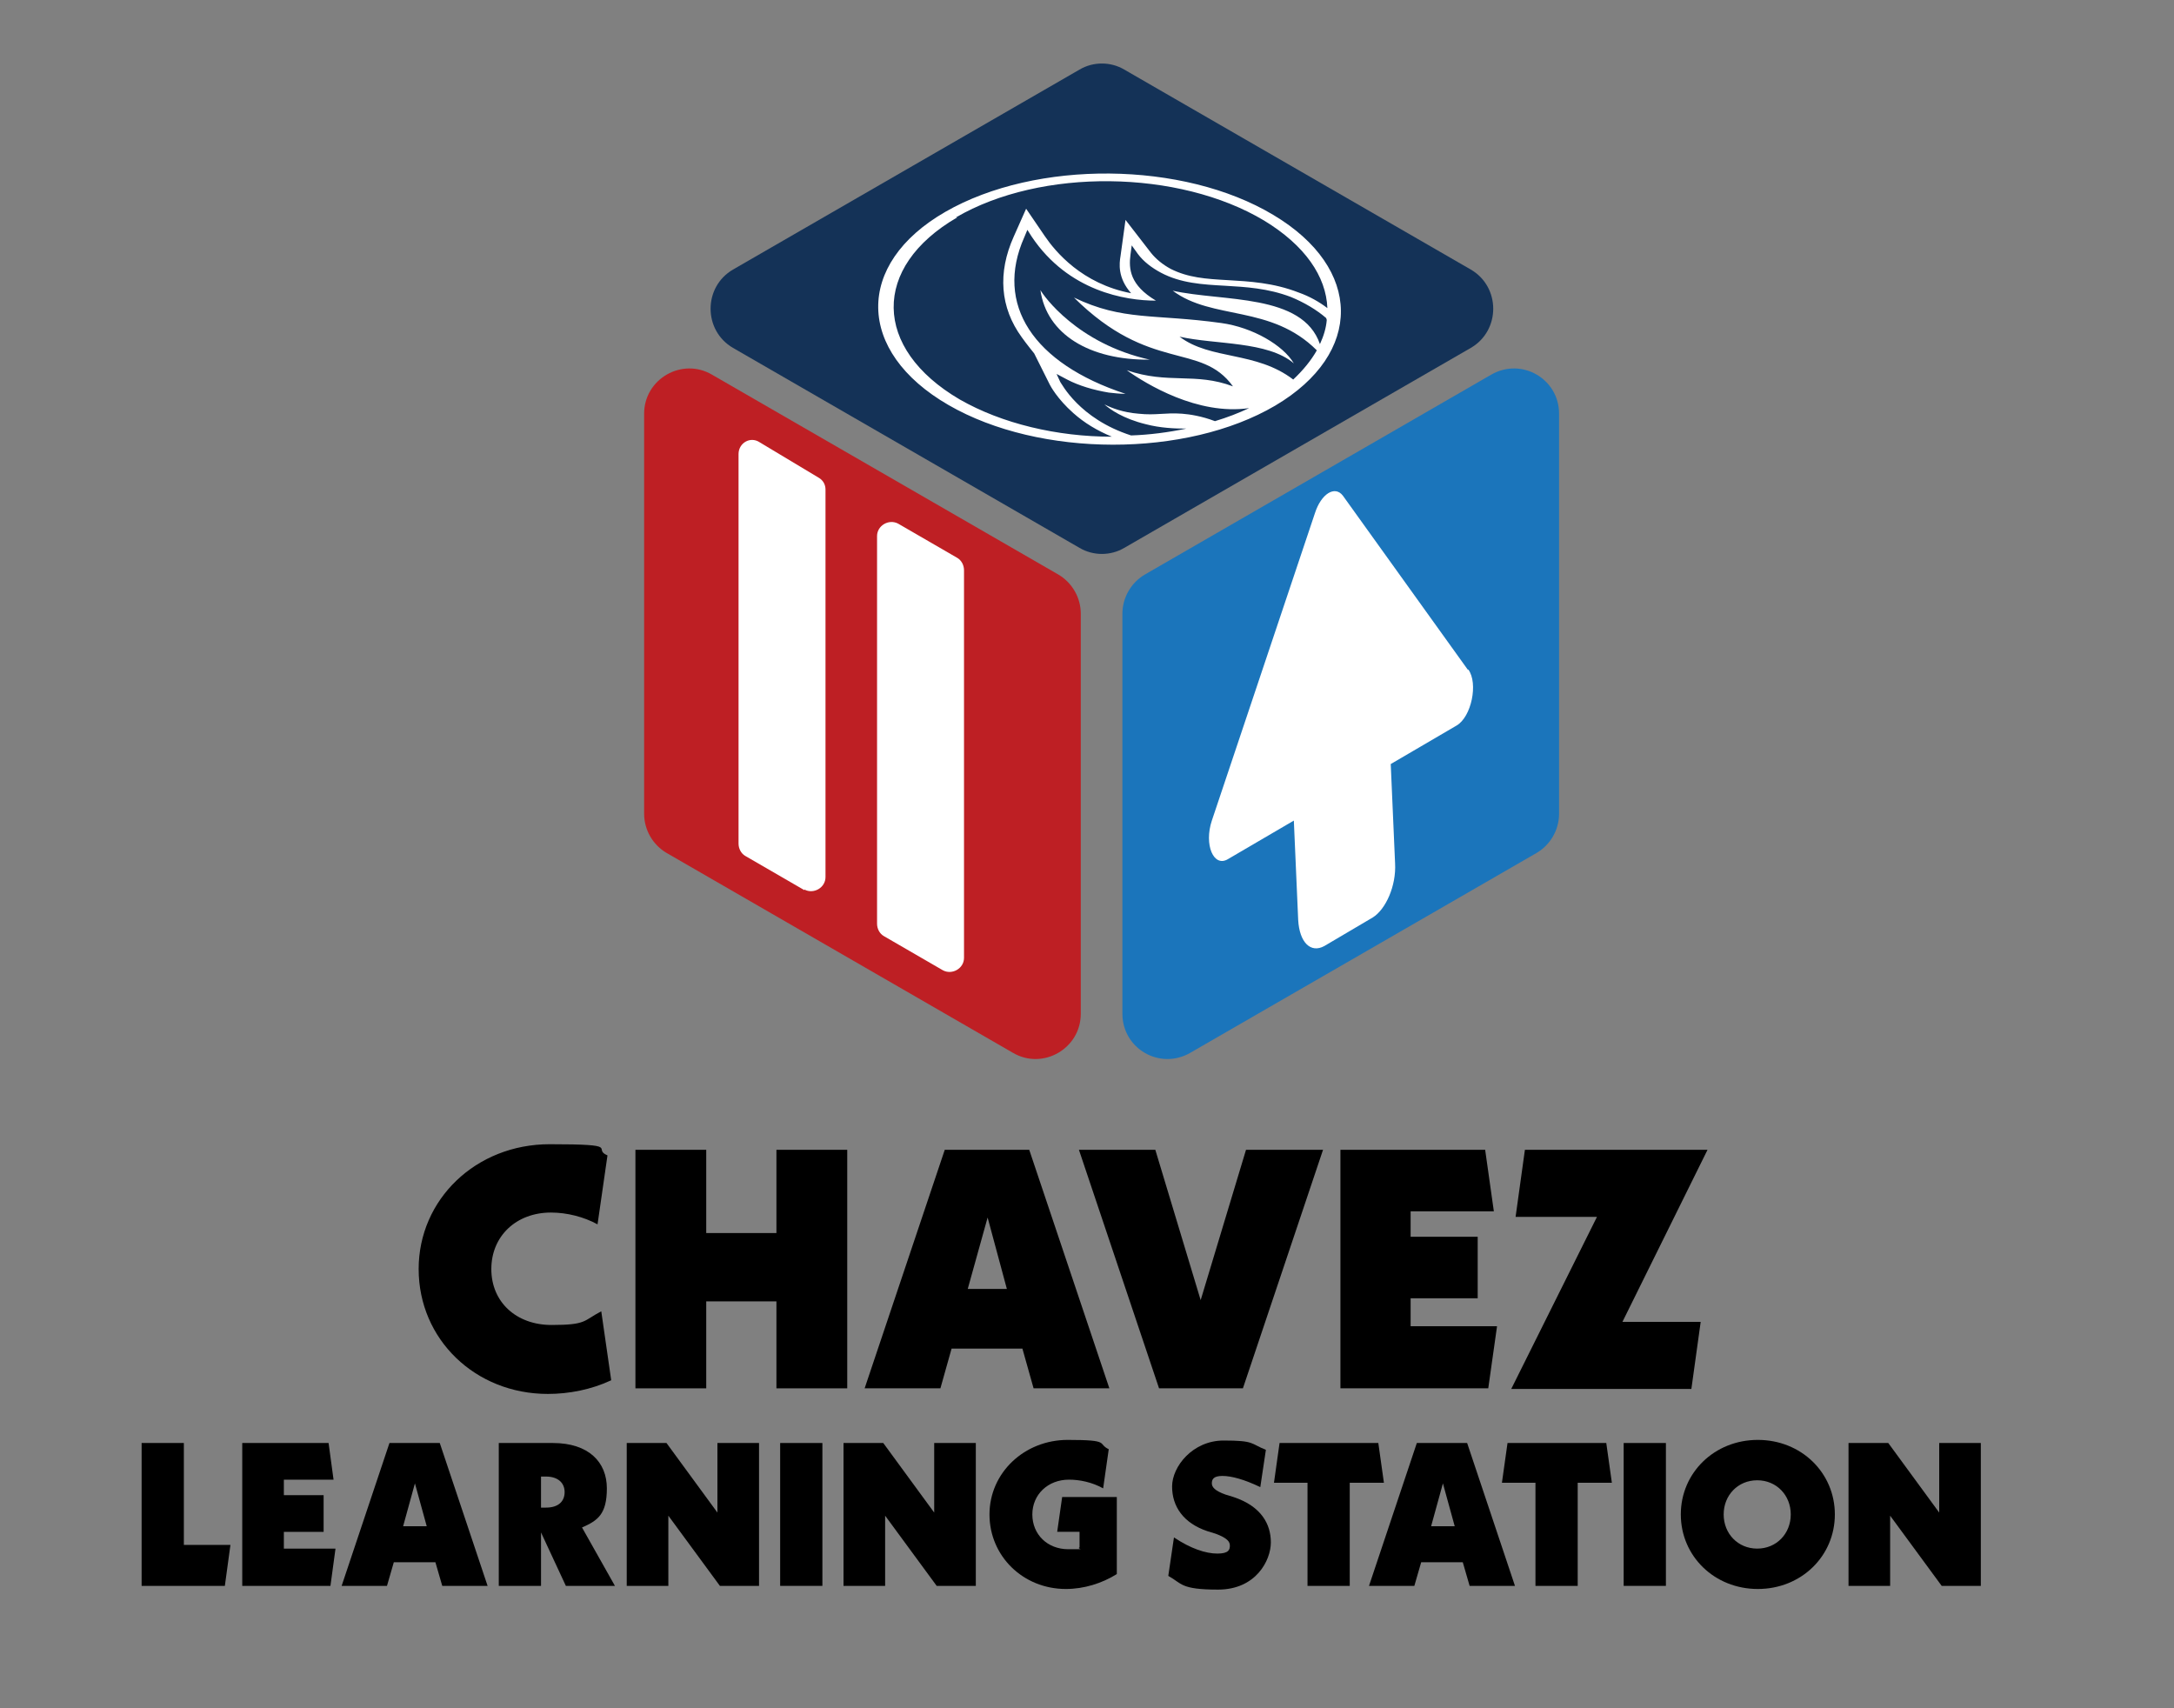 <?xml version="1.0" encoding="UTF-8"?>
<svg xmlns="http://www.w3.org/2000/svg" id="Layer_1" data-name="Layer 1" version="1.1" viewBox="0 0 350 275">
  <rect x="0" y="0" width="350" height="275" fill="#808080" stroke="none"/>
  <defs>
    <style>
      .cls-1 {
        fill: #143257;
      }

      .cls-1, .cls-2, .cls-3, .cls-4, .cls-5, .cls-6 {
        stroke-width: 0px;
      }

      .cls-2 {
        fill: #be1f24;
      }

      .cls-3 {
        fill: none;
      }

      .cls-4 {
        fill: #000;
      }

      .cls-5 {
        fill: #1b75bb;
      }

      .cls-7 {
        isolation: isolate;
      }

      .cls-6 {
        fill: #fff;
      }
    </style>
  </defs>
  <rect class="cls-3" x="21" y="184" width="305.6" height="92"></rect>
  <g class="cls-7">
    <g class="cls-7">
      <path class="cls-4" d="M67.4,204.3c0-11.2,9.2-20.1,21.1-20.1s6.7.7,9.3,1.8l-1.6,11.1c-2.2-1.2-4.9-1.9-7.5-1.9-5.6,0-9.6,3.8-9.6,9.1s4,9,9.7,9,5.1-.7,8-2.2l1.6,11.1c-3.2,1.5-6.8,2.2-10.2,2.2-11.7,0-20.8-8.8-20.8-20.1Z"></path>
      <path class="cls-4" d="M136.4,185.1v38.4h-11.4v-14h-11.3v14h-11.4v-38.4h11.4v13.4h11.3v-13.4h11.4Z"></path>
      <path class="cls-4" d="M164.7,217.1h-11.5l-1.8,6.4h-12.2l12.9-38.4h13.6l12.9,38.4h-12.2l-1.8-6.4ZM162.1,207.5l-3.1-11.5-3.2,11.5h6.3Z"></path>
      <path class="cls-4" d="M213,185.1l-12.9,38.4h-13.5l-12.9-38.4h12.3l7.3,24.2,7.3-24.2h12.3Z"></path>
      <path class="cls-4" d="M241,213.6l-1.4,9.9h-23.8v-38.4h23.3l1.4,9.9h-13.4v4.1h10.8v9.9h-10.8v4.5h13.9Z"></path>
      <path class="cls-4" d="M261.2,212.8h12.6l-1.5,10.8h-29l13.8-27.7h-13.1l1.5-10.8h29.4l-13.7,27.7Z"></path>
    </g>
    <g class="cls-7">
      <path class="cls-4" d="M37.1,248.7l-.9,6.6h-13.4v-23h6.8v16.4h7.5Z"></path>
      <path class="cls-4" d="M54,249.4l-.8,5.9h-14.2v-23h13.9l.8,5.9h-8v2.5h6.4v5.9h-6.4v2.7h8.3Z"></path>
      <path class="cls-4" d="M70.3,251.5h-6.9l-1.1,3.8h-7.3l7.7-23h8.1l7.7,23h-7.3l-1.1-3.8ZM68.7,245.7l-1.9-6.9-1.9,6.9h3.8Z"></path>
      <path class="cls-4" d="M91.1,255.3l-4-8.6v8.6h-6.8v-23h8.7c5.8,0,8.7,3.1,8.7,7.3s-1.5,5.2-4,6.3l5.3,9.4h-7.9ZM87.9,242.7c2,0,3-1,3-2.5s-1.1-2.5-3-2.5h-.8v5h.8Z"></path>
      <path class="cls-4" d="M122.2,232.3v23h-6.3l-8.3-11.3v11.3h-6.7v-23h6.4l8.2,11.2v-11.2h6.7Z"></path>
      <path class="cls-4" d="M132.4,255.3h-6.8v-23h6.8v23Z"></path>
      <path class="cls-4" d="M157.1,232.3v23h-6.3l-8.3-11.3v11.3h-6.7v-23h6.4l8.2,11.2v-11.2h6.7Z"></path>
      <path class="cls-4" d="M179.8,241v12.4c-2.4,1.5-5.3,2.4-8.2,2.4-6.9,0-12.3-5.3-12.3-12s5.6-12,12.6-12,4.7.6,6.6,1.5l-.9,6.3c-1.8-1-3.8-1.4-5.5-1.4-3.4,0-5.9,2.4-5.9,5.6s2.4,5.6,5.8,5.6,1.2,0,1.8-.3v-2.5h-3.6l.8-5.6h8.8Z"></path>
      <path class="cls-4" d="M188.1,253.6l.9-6.1c2.7,1.8,5.1,2.6,7,2.6s2-.7,2-1.3-.4-1.2-2.3-1.9l-1.3-.4c-3.9-1.3-5.7-4-5.7-7.2s3.3-7.4,8.3-7.4,4.3.5,6.8,1.5l-.9,6c-2.5-1.2-4.6-1.8-6.1-1.8s-1.7.6-1.7,1.2.5,1.2,2.2,1.8l1.3.4c4.5,1.5,6,4.4,6,7.3s-2.4,7.6-8.5,7.6-5.8-1-8-2.2Z"></path>
      <path class="cls-4" d="M217.3,238.7v16.6h-6.8v-16.6h-5.4l.9-6.4h15.9l.9,6.4h-5.4Z"></path>
      <path class="cls-4" d="M235.7,251.5h-6.9l-1.1,3.8h-7.3l7.7-23h8.1l7.7,23h-7.3l-1.1-3.8ZM234.2,245.7l-1.9-6.9-1.9,6.9h3.8Z"></path>
      <path class="cls-4" d="M254,238.7v16.6h-6.8v-16.6h-5.4l.9-6.4h15.9l.9,6.4h-5.4Z"></path>
      <path class="cls-4" d="M268.2,255.3h-6.8v-23h6.8v23Z"></path>
      <path class="cls-4" d="M270.6,243.8c0-6.7,5.4-12,12.4-12s12.4,5.3,12.4,12-5.4,12-12.4,12-12.4-5.3-12.4-12ZM288.3,243.8c0-3.1-2.3-5.5-5.4-5.5s-5.4,2.4-5.4,5.5,2.3,5.5,5.4,5.5,5.4-2.4,5.4-5.5Z"></path>
      <path class="cls-4" d="M318.9,232.3v23h-6.3l-8.3-11.3v11.3h-6.7v-23h6.4l8.2,11.2v-11.2h6.7Z"></path>
    </g>
  </g>
  <path class="cls-5" d="M180.7,98.8v64.4c0,5.6,6,9.1,10.9,6.3l55.8-32.2c2.2-1.3,3.6-3.7,3.6-6.3v-64.4c0-5.6-6-9.1-10.9-6.3l-55.8,32.2c-2.2,1.3-3.6,3.7-3.6,6.3Z"></path>
  <path class="cls-2" d="M107.3,137.3l55.8,32.2c4.8,2.8,10.9-.7,10.9-6.3v-64.4c0-2.6-1.4-5-3.6-6.3l-55.8-32.2c-4.8-2.8-10.9.7-10.9,6.3v64.4c0,2.6,1.4,5,3.6,6.3Z"></path>
  <path class="cls-1" d="M173.8,11.2l-55.8,32.2c-4.8,2.8-4.8,9.8,0,12.6l55.8,32.2c2.2,1.3,5,1.3,7.2,0l55.8-32.2c4.8-2.8,4.8-9.8,0-12.6l-55.8-32.2c-2.2-1.3-5-1.3-7.2,0Z"></path>
  <path class="cls-6" d="M236.3,107.8l-20.1-28c-1.3-1.7-3.5-.3-4.5,2.8l-16.6,49.5c-1.3,3.9.3,7.6,2.6,6.2l10.6-6.2.7,16c.2,3.6,2,5.4,4.2,4.2l7.8-4.6c2.1-1.3,3.8-5.1,3.6-8.7l-.7-16,10.6-6.2c2.4-1.4,3.5-6.8,1.9-9Z"></path>
  <path class="cls-6" d="M129.5,143.3l-9.5-5.5c-.7-.4-1.1-1.2-1.1-2v-62.7c0-1.8,1.9-2.9,3.4-1.9l9.5,5.7c.7.4,1.1,1.1,1.1,1.9v62.4c0,1.7-1.9,2.8-3.4,2Z"></path>
  <path class="cls-6" d="M151.8,156.2l-9.5-5.5c-.7-.4-1.1-1.2-1.1-2v-62.4c0-1.7,1.9-2.8,3.4-2l9.5,5.5c.7.4,1.1,1.2,1.1,2v62.4c0,1.7-1.9,2.8-3.4,2Z"></path>
  <g>
    <path class="cls-6" d="M185.1,57.9c-11.7-2.6-17.1-10.3-17.6-11.2,1,7.1,7.9,11.3,17.6,11.2Z"></path>
    <path class="cls-6" d="M205.3,65.3c14.2-8.4,14.1-22.1-.3-30.7-14.5-8.7-38.2-8.9-52.8-.5s-14.4,22.5.5,31.1c14.7,8.5,38.3,8.5,52.6.1ZM213.6,51.5c-.1,1.3-.5,2.6-1.1,3.9-2.8-8.2-15.6-6.8-23.7-8.6,6.4,4.8,15.8,2.2,23.2,9.6-.9,1.6-2.2,3.2-3.8,4.7-6-4.6-13.3-3.1-18.3-6.9,5.8,1.3,14.2.7,18.4,4.3-1.7-2.9-6.6-5.8-11.7-6.5-10.8-1.5-15.8-.3-23.7-4.1,12.3,12.2,20.4,7.1,25.6,14.3-6.1-2.3-10.4-.3-17.1-2.6,3.1,2.2,11.4,7.3,19.7,6.1-1.7.8-3.5,1.5-5.5,2.1-2.1-.8-4-1.1-5.3-1.2-2.8-.2-4.2.3-7,0-2.5-.2-4.3-.9-5.5-1.5.9.8,3,2.3,6.7,3.2,2.3.6,4.6.7,6.5.7-2.9.6-5.9,1-8.9,1.1-8.4-2.7-11.2-8.4-11.4-8.6l-.6-1.3,1.7.9c1.9,1,4.3,1.7,6.7,2.1.9.1,1.8.2,2.7.2-14.9-4.9-21.1-14.4-16.3-25.2l.5-1.2.7,1.1c5.9,8.8,15.1,10.3,20,10.3-4.2-2.5-4.4-5.1-4.1-7.4l.2-1.5,1,1.4c.9,1.2,2.2,2.2,3.7,3,3.2,1.7,6.7,1.9,10.3,2.1,3.4.2,6.9.4,10.6,1.8,2.2.9,4.2,2.1,5.7,3.4ZM153.9,35c13.7-8,35.9-7.7,49.6.5,6.6,4,10,9,10.2,14.1-1.3-1-2.9-1.9-4.6-2.5-4.1-1.6-8-1.8-11.4-2-3.6-.2-6.4-.4-9.2-1.8-1.3-.7-2.4-1.6-3.2-2.6l-4.1-5.3-.8,5.8c-.2,1.2-.5,3.5,1.7,6-7.9-1.5-12.2-6.7-13.9-9.2l-3-4.4-2,4.5c-2.6,5.8-2.2,11.4,1.3,16.2.7,1,2,2.6,2,2.6l2.5,5c.1.2,1.2,2.3,3.8,4.6,1.8,1.6,3.8,2.8,6.2,3.8-8.8,0-17.7-2.1-24.5-6-14-8.2-14.2-21.3-.4-29.3Z"></path>
  </g>
</svg>
